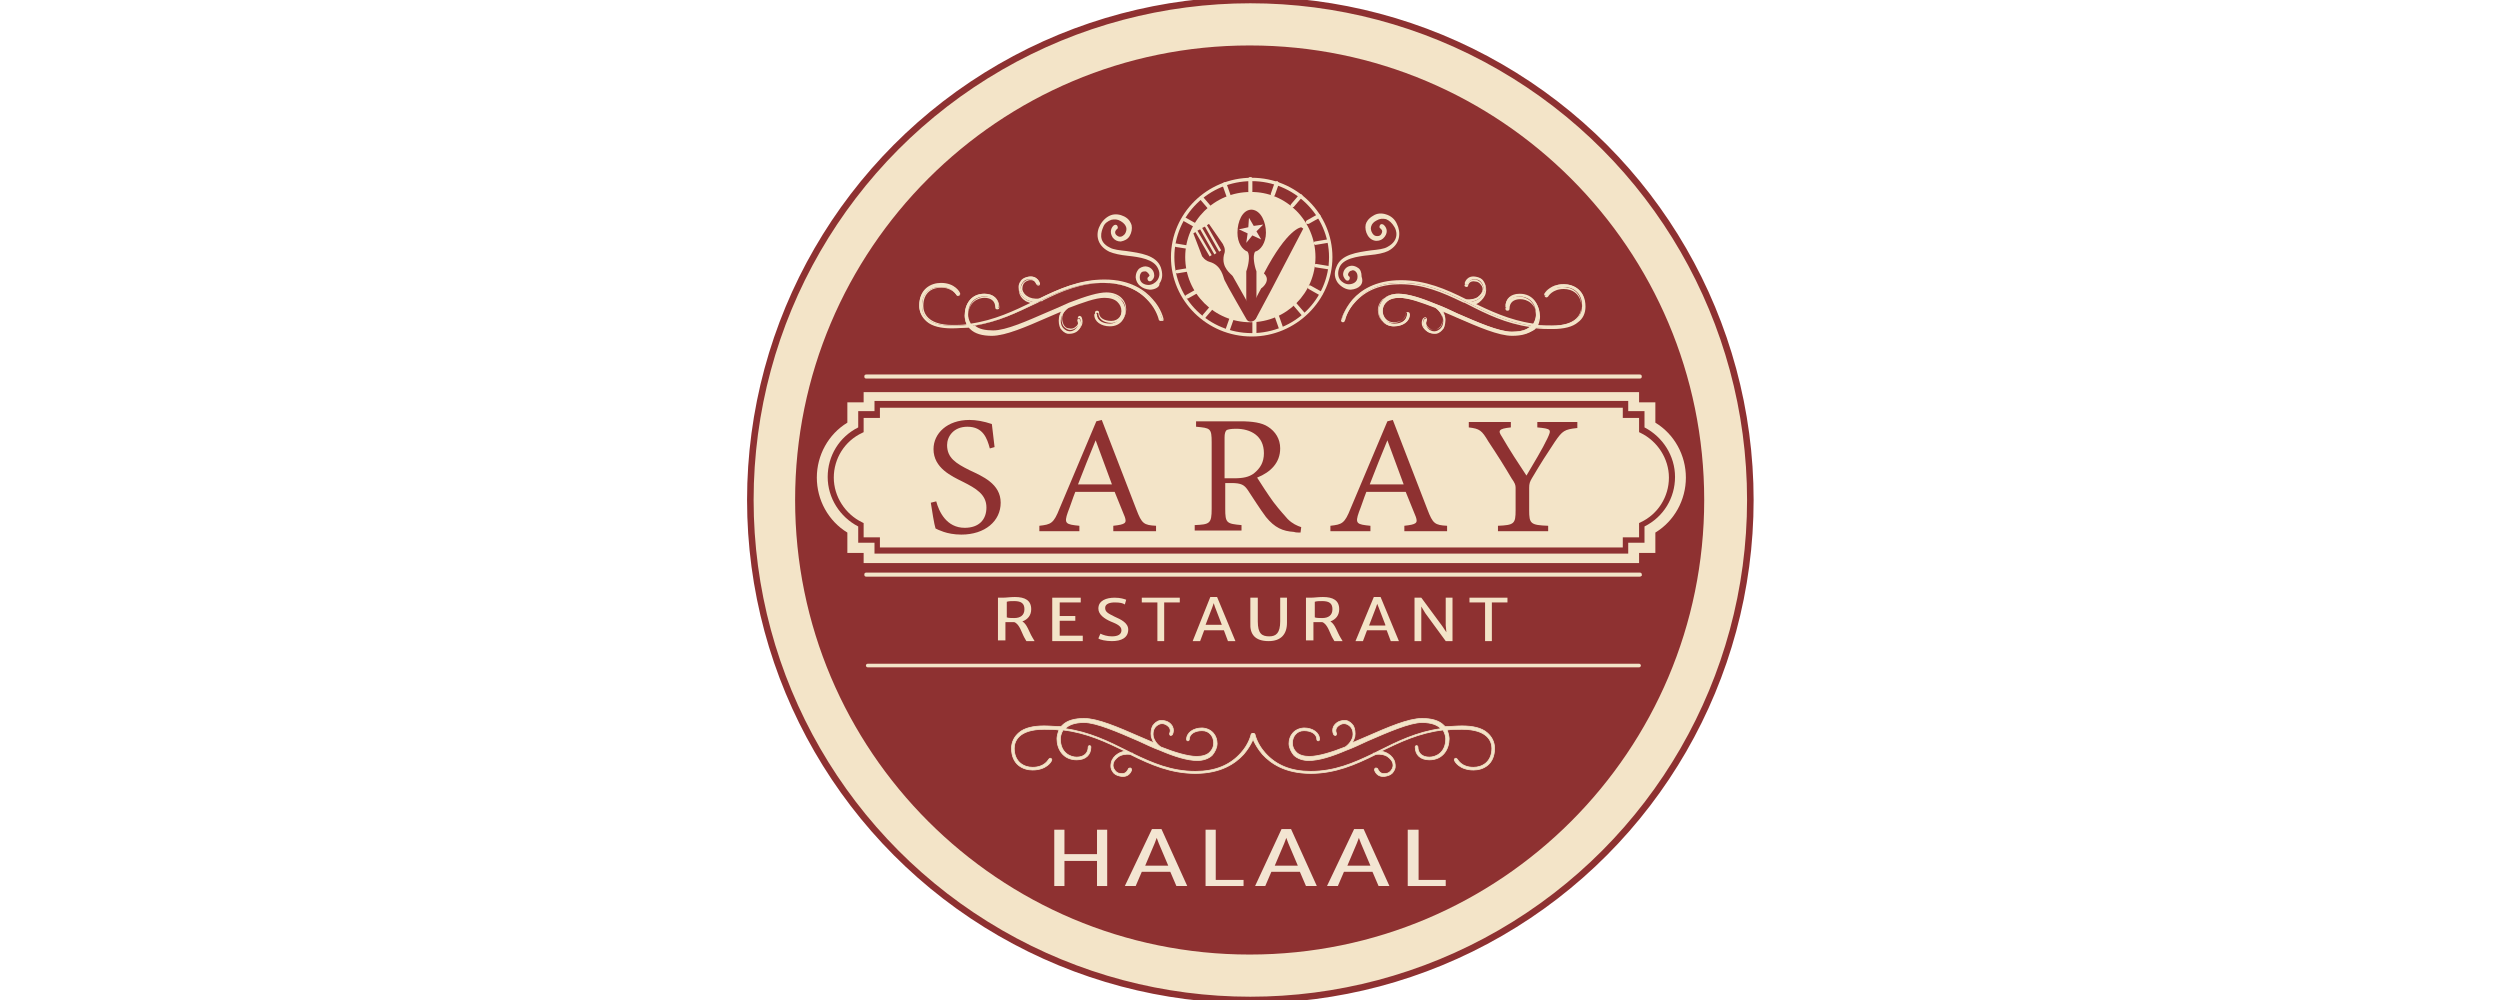 <?xml version="1.0" encoding="utf-8"?>
<!-- Generator: Adobe Illustrator 24.1.0, SVG Export Plug-In . SVG Version: 6.00 Build 0)  -->
<svg version="1.1" id="Layer_1" xmlns:sketch="http://www.bohemiancoding.com/sketch/ns"
	 xmlns="http://www.w3.org/2000/svg" xmlns:xlink="http://www.w3.org/1999/xlink" x="0px" y="0px" viewBox="0 0 368.5 147.4"
	 style="enable-background:new 0 0 368.5 147.4;" xml:space="preserve">
<style type="text/css">
	.st0{fill:#F3E4C8;}
	.st1{fill:none;stroke:#8E3131;stroke-width:0.967;}
	.st2{fill:#8E3131;}
	.st3{fill:none;stroke:#F3E4C8;stroke-width:0.526;stroke-linecap:round;stroke-linejoin:round;stroke-miterlimit:10;}
	.st4{fill:none;stroke:#F3E4C8;stroke-width:0.11;stroke-miterlimit:10;}
	.st5{fill:#F2E4D1;}
	.st6{fill:#F3E5D2;}
</style>
<g>
	<path class="st0" d="M184.3,147.4c40.7,0,73.7-33,73.7-73.7C258,33,225,0,184.3,0s-73.7,33-73.7,73.7
		C110.6,114.4,143.5,147.4,184.3,147.4"/>
	<circle class="st1" cx="184.3" cy="73.7" r="73.7"/>
	<path class="st2" d="M251.2,73.7c0,37-30,67-67,67c-37,0-67-30-67-67c0-37,30-67,67-67C221.2,6.7,251.2,36.7,251.2,73.7"/>
	<path class="st0" d="M127.3,83v-1.5h-2.4v-3c-2.8-1.7-4.5-4.8-4.5-8.1c0-3.3,1.7-6.4,4.5-8.1v-3h2.4v-1.5h114.3v1.5h2.4v3
		c2.8,1.7,4.5,4.8,4.5,8.1c0,3.3-1.7,6.4-4.5,8.1v3h-2.4V83H127.3z"/>
	<path class="st2" d="M129.7,80.7h109.5v-1.5h2.4v-2.1l0.2-0.1c2.6-1.2,4.2-3.8,4.2-6.6c0-2.8-1.7-5.4-4.2-6.6l-0.2-0.1v-2.1h-2.4
		v-1.5H129.7v1.5h-2.4v2.1l-0.2,0.1c-2.6,1.2-4.2,3.8-4.2,6.6c0,2.8,1.7,5.4,4.2,6.6l0.2,0.1v2.1h2.4V80.7z M240,81.6H128.9V80h-2.4
		v-2.4c-2.7-1.4-4.5-4.2-4.5-7.3c0-3.1,1.7-5.9,4.5-7.3v-2.4h2.4v-1.5H240v1.5h2.4V63c2.7,1.4,4.5,4.2,4.5,7.3
		c0,3.1-1.7,5.9-4.5,7.3V80H240V81.6z"/>
	<g>
		<path class="st2" d="M145.9,66.1c-0.4-1.5-1-3.2-3.3-3.2c-2.1,0-3,1.5-3,2.7c0,1.9,1.3,2.7,3.3,3.7c1.9,0.9,4.6,2,4.6,4.8
			c0,2.7-2.3,4.7-5.8,4.7c-1.1,0-2-0.2-2.6-0.4c-0.6-0.2-1-0.4-1.2-0.5c-0.2-0.6-0.5-2.5-0.7-3.8l0.8-0.2c0.4,1.5,1.5,3.9,4.2,3.9
			c2.1,0,3.2-1.2,3.2-3c0-1.9-1.5-2.8-3.5-3.8c-1.6-0.8-4.3-2-4.3-4.8c0-2.3,2-4.3,5.3-4.3c1,0,2.1,0.2,3.3,0.6
			c0.1,0.9,0.2,1.8,0.4,3.4L145.9,66.1z"/>
		<path class="st2" d="M161.5,64.9L161.5,64.9c-0.9,2.2-1.8,4.4-2.6,6.5h5L161.5,64.9z M164.1,78.3v-0.8c1.8-0.2,2-0.4,1.7-1.3
			l-1.5-3.7h-5.8c-0.4,1-0.7,2-1.1,3c-0.6,1.7-0.3,1.8,1.7,2v0.8h-5.9v-0.8c1.7-0.2,2.1-0.3,3-2.6l5.4-12.8l0.8-0.2
			c1.6,4.1,3.5,9.1,5.1,13.2c0.8,2.1,1.1,2.3,2.9,2.4v0.8H164.1z"/>
		<path class="st2" d="M181.9,70.5c1.4,0,2.2-0.2,2.9-0.7c1-0.8,1.5-1.7,1.5-3c0-2.6-2-3.6-4.1-3.6c-0.8,0-1.2,0.1-1.4,0.2
			c-0.2,0.2-0.3,0.5-0.3,1.1v6H181.9z M191.7,78.5c-0.4,0-0.7,0-1-0.1c-1.6-0.1-2.8-0.6-4.1-2.2c-0.9-1.2-1.9-2.8-2.7-4
			c-0.5-0.7-0.9-1-2.4-1h-0.9v3.8c0,2.1,0.2,2.2,2.4,2.4v0.8h-6.9v-0.8c2.2-0.1,2.5-0.2,2.5-2.4v-9.8c0-2.1-0.2-2.1-2.3-2.3v-0.8
			h6.5c1.8,0,3.2,0.2,4.1,0.8c1.1,0.7,1.8,1.8,1.8,3.2c0,2.1-1.4,3.5-3.4,4.3c0.5,0.8,1.6,2.5,2.4,3.6c1,1.3,1.5,1.8,2.1,2.5
			c0.7,0.7,1.4,1,2,1.2L191.7,78.5z"/>
		<path class="st2" d="M204.5,64.9L204.5,64.9c-0.9,2.2-1.8,4.4-2.6,6.5h5L204.5,64.9z M207,78.3v-0.8c1.8-0.2,2-0.4,1.7-1.3
			l-1.5-3.7h-5.8c-0.4,1-0.7,2-1.1,3c-0.6,1.7-0.3,1.8,1.7,2v0.8h-5.9v-0.8c1.7-0.2,2.1-0.3,3-2.6l5.4-12.8l0.8-0.2
			c1.6,4.1,3.5,9.1,5.1,13.2c0.8,2.1,1.1,2.3,2.9,2.4v0.8H207z"/>
		<path class="st2" d="M232.4,63.1c-1.8,0.2-2.1,0.4-3.2,2c-1.2,1.8-2.1,3.2-3.4,5.4c-0.3,0.5-0.4,0.8-0.4,1.4v3.3
			c0,2,0.2,2.2,2.8,2.3v0.8h-7.4v-0.8c2.4-0.1,2.6-0.3,2.6-2.3v-3.3c0-0.4-0.1-0.7-0.6-1.4c-1-1.7-2-3.3-3.4-5.4
			c-1-1.7-1.3-1.9-2.9-2.1v-0.8h6.2v0.8c-1.9,0.2-1.9,0.5-1.3,1.4c1.1,1.9,2.4,3.9,3.6,5.7c1-1.7,2.4-4,3.1-5.5
			c0.6-1.3,0.6-1.4-1.5-1.6v-0.8h5.9V63.1z"/>
	</g>
	<path class="st0" d="M241.7,85h-114c-0.2,0-0.3-0.1-0.3-0.3c0-0.2,0.1-0.3,0.3-0.3h114c0.2,0,0.3,0.1,0.3,0.3
		C242.1,84.8,241.9,85,241.7,85"/>
	<path class="st0" d="M241.7,55.8h-114c-0.2,0-0.3-0.1-0.3-0.3s0.1-0.3,0.3-0.3h114c0.2,0,0.3,0.1,0.3,0.3S241.9,55.8,241.7,55.8"/>
	<line class="st3" x1="127.9" y1="98.1" x2="241.6" y2="98.1"/>
	<path class="st0" d="M149.5,91.1c0.9,0,1.5-0.4,1.5-1.3c0-0.8-0.4-1.2-1.5-1.2c-0.4,0-0.8,0-1.1,0.1v2.3
		C148.6,91.1,149.2,91.1,149.5,91.1 M147.3,88.1h0.5c0.5,0,1.1-0.1,1.8-0.1c1.5,0,2.4,0.5,2.4,1.8c0,0.9-0.5,1.5-1.3,1.8
		c0.7,0.4,1,1.6,1.5,2.4c0.1,0.2,0.2,0.3,0.3,0.5h-1.2c-0.1-0.1-0.1-0.2-0.3-0.5c-0.4-0.7-0.7-2-1.5-2.3c-0.3,0-0.7,0-1.3,0v2.7
		h-1.1V88.1z"/>
	<polygon class="st0" points="155.1,88.1 159.3,88.1 159.3,88.8 156.2,88.8 156.2,90.8 158.5,90.8 158.5,91.5 156.2,91.5 
		156.2,93.7 159.6,93.7 159.6,94.5 155.1,94.5 	"/>
	<path class="st0" d="M162.2,93.4c0.4,0.2,1,0.4,1.7,0.4c0.9,0,1.4-0.3,1.4-0.9c0-0.6-0.6-0.9-1.6-1.3c-0.9-0.4-1.8-1-1.8-1.9
		c0-1.2,1.2-1.6,2.4-1.6c0.9,0,1.4,0.2,1.7,0.3l-0.2,0.7c-0.3-0.2-0.7-0.3-1.5-0.3c-0.7,0-1.4,0.2-1.4,0.8c0,0.6,0.4,0.8,1.4,1.3
		c0.9,0.4,2,0.9,2,1.9c0,1.2-1,1.7-2.4,1.7c-0.9,0-1.8-0.2-2-0.4L162.2,93.4z"/>
	<polygon class="st0" points="170.6,88.8 168.3,88.8 168.3,88.1 173.9,88.1 173.9,88.8 171.6,88.8 171.6,94.5 170.6,94.5 	"/>
	<path class="st0" d="M180.1,92.1l-1-2.6l-0.2-0.6l-0.2,0.6l-1,2.6H180.1z M178.4,88h1l2.7,6.5H181l-0.6-1.6h-2.9l-0.6,1.6h-1.1
		L178.4,88z"/>
	<path class="st0" d="M184.3,88.1h1.1l0,3.5c0,1.8,0.6,2.2,1.7,2.2c1,0,1.6-0.5,1.6-2.2v-3.5h1v3.7c0,1.7-0.9,2.7-2.7,2.7
		c-2,0-2.8-1-2.7-2.7V88.1z"/>
	<path class="st0" d="M194.9,91.1c0.9,0,1.5-0.4,1.5-1.3c0-0.8-0.4-1.2-1.5-1.2c-0.4,0-0.8,0-1.1,0.1v2.3
		C194,91.1,194.6,91.1,194.9,91.1 M192.7,88.1h0.5c0.5,0,1.1-0.1,1.8-0.1c1.5,0,2.4,0.5,2.4,1.8c0,0.9-0.5,1.5-1.3,1.8
		c0.7,0.4,1,1.6,1.5,2.4c0.1,0.2,0.2,0.3,0.3,0.5h-1.2c-0.1-0.1-0.1-0.2-0.3-0.5c-0.4-0.7-0.7-2-1.5-2.3c-0.3,0-0.7,0-1.3,0v2.7
		h-1.1V88.1z"/>
	<path class="st0" d="M204.2,92.1l-1-2.6L203,89l-0.2,0.6l-1,2.6H204.2z M202.5,88h1l2.7,6.5H205l-0.6-1.6h-2.9l-0.6,1.6h-1.1
		L202.5,88z"/>
	<polygon class="st0" points="208.5,88.1 209.5,88.1 212.6,92.3 213.2,93.2 213.1,92.2 213.1,88.1 214.1,88.1 214.1,94.5 
		213.1,94.5 210.1,90.4 209.5,89.4 209.5,90.5 209.5,94.5 208.5,94.5 	"/>
	<polygon class="st0" points="218.9,88.8 216.6,88.8 216.6,88.1 222.2,88.1 222.2,88.8 219.9,88.8 219.9,94.5 218.9,94.5 	"/>
	<path class="st0" d="M179.4,109.6c0,0.6-0.3,1.2-0.7,1.7c-0.5,0.5-1.3,0.8-2.2,0.8c-1.5,0-3.4-0.6-5.5-1.5c0,0,0,0,0,0
		c-1.1-0.4-2.1-0.9-3.2-1.4c-3-1.3-6.2-2.7-8-2.7c-1.5,0-2.3,0.4-2.8,0.9c3.6,0.5,6.4,1.9,9.2,3.3c0.2,0.1,0.4,0.2,0.6,0.3
		c0,0,0.1,0,0.1,0c0.1,0,0.1,0.1,0.1,0.1c2.9,1.4,5.7,2.6,9.2,2.6c2.9,0,5.1-0.9,6.7-2.7c1.2-1.3,1.5-2.7,1.5-2.7
		c0-0.1,0.1-0.2,0.3-0.2c0.1,0,0.2,0.1,0.2,0.3c0,0.1-0.4,1.4-1.6,2.8c-1.2,1.3-3.3,2.8-7.1,2.8c-3.6,0-6.6-1.3-9.6-2.8
		c-0.8-0.1-1.4,0.1-1.7,0.3c-0.4,0.3-0.7,0.6-0.8,1c-0.1,0.4,0,0.7,0.2,1c0.2,0.3,0.5,0.5,0.8,0.5c0.9,0.2,1.1-0.5,1.2-0.6
		c0-0.1,0.1-0.2,0.3-0.2c0.1,0,0.2,0.1,0.2,0.3c0,0-0.3,1.2-1.7,0.9c-0.5-0.1-0.9-0.3-1.1-0.7c-0.3-0.4-0.3-0.8-0.2-1.3
		c0.1-0.5,0.5-1,1-1.3c0.3-0.2,0.7-0.3,1-0.4c-2.7-1.3-5.6-2.7-9.1-3.1c-0.3,0.5-0.4,1-0.4,1.3c0,2.1,1.5,2.7,2.4,2.7
		c1.1,0,1.7-0.6,1.7-1.5c0-0.1,0.1-0.2,0.2-0.2c0.1,0,0.2,0.1,0.2,0.2c0,1.2-0.8,1.9-2.1,1.9c-2,0-2.9-1.6-2.9-3.1
		c0-0.3,0.1-0.8,0.3-1.3c-0.7-0.1-1.4-0.1-2.2-0.1c-3.8,0-4.4,1.8-4.4,2.8c0,2,1.4,2.8,2.7,2.8c1.8,0,2.3-1.1,2.4-1.2
		c0.1-0.1,0.2-0.2,0.3-0.1c0.1,0,0.2,0.2,0.1,0.3c0,0.1-0.7,1.4-2.8,1.4c-1.4,0-3.1-0.8-3.1-3.2c0-0.9,0.4-1.7,1.1-2.3
		c0.8-0.7,2.1-1,3.7-1c0.9,0,1.7,0.1,2.5,0.1c0.1-0.1,0.1-0.1,0.2-0.2c0.7-0.7,1.8-1,3.2-1c2,0,5,1.3,8.2,2.7
		c0.7,0.3,1.4,0.6,2.1,0.9c-0.2-0.3-0.3-0.6-0.4-0.9c-0.1-0.6,0-1.2,0.2-1.6c0.3-0.4,0.6-0.7,1.1-0.8c0.1,0,0.2,0,0.3,0
		c0.3,0,0.7,0.1,1,0.3c1.1,0.8,0.5,1.8,0.5,1.8c-0.1,0.1-0.2,0.1-0.3,0.1c-0.1-0.1-0.1-0.2-0.1-0.3c0,0,0.4-0.7-0.4-1.2
		c-0.3-0.2-0.6-0.3-1-0.2c-0.3,0.1-0.6,0.3-0.8,0.6c-0.2,0.3-0.3,0.8-0.2,1.3c0.1,0.4,0.4,1,1.1,1.5c2,0.8,4,1.4,5.3,1.4
		c0.8,0,1.5-0.2,1.9-0.6c0.4-0.4,0.6-0.8,0.6-1.4c0-0.9-0.6-1.8-1.7-1.8c-1.1,0-1.9,0.5-1.9,1.3c0,0.1-0.1,0.2-0.2,0.2
		c-0.1,0-0.2-0.1-0.2-0.2c0-1,1-1.7,2.3-1.7C178.7,107.4,179.4,108.5,179.4,109.6"/>
	<path class="st4" d="M179.4,109.6c0,0.6-0.3,1.2-0.7,1.7c-0.5,0.5-1.3,0.8-2.2,0.8c-1.5,0-3.4-0.6-5.5-1.5c0,0,0,0,0,0
		c-1.1-0.4-2.1-0.9-3.2-1.4c-3-1.3-6.2-2.7-8-2.7c-1.5,0-2.3,0.4-2.8,0.9c3.6,0.5,6.4,1.9,9.2,3.3c0.2,0.1,0.4,0.2,0.6,0.3
		c0,0,0.1,0,0.1,0c0.1,0,0.1,0.1,0.1,0.1c2.9,1.4,5.7,2.6,9.2,2.6c2.9,0,5.1-0.9,6.7-2.7c1.2-1.3,1.5-2.7,1.5-2.7
		c0-0.1,0.1-0.2,0.3-0.2c0.1,0,0.2,0.1,0.2,0.3c0,0.1-0.4,1.4-1.6,2.8c-1.2,1.3-3.3,2.8-7.1,2.8c-3.6,0-6.6-1.3-9.6-2.8
		c-0.8-0.1-1.4,0.1-1.7,0.3c-0.4,0.3-0.7,0.6-0.8,1c-0.1,0.4,0,0.7,0.2,1c0.2,0.3,0.5,0.5,0.8,0.5c0.9,0.2,1.1-0.5,1.2-0.6
		c0-0.1,0.1-0.2,0.3-0.2c0.1,0,0.2,0.1,0.2,0.3c0,0-0.3,1.2-1.7,0.9c-0.5-0.1-0.9-0.3-1.1-0.7c-0.3-0.4-0.3-0.8-0.2-1.3
		c0.1-0.5,0.5-1,1-1.3c0.3-0.2,0.7-0.3,1-0.4c-2.7-1.3-5.6-2.7-9.1-3.1c-0.3,0.5-0.4,1-0.4,1.3c0,2.1,1.5,2.7,2.4,2.7
		c1.1,0,1.7-0.6,1.7-1.5c0-0.1,0.1-0.2,0.2-0.2c0.1,0,0.2,0.1,0.2,0.2c0,1.2-0.8,1.9-2.1,1.9c-2,0-2.9-1.6-2.9-3.1
		c0-0.3,0.1-0.8,0.3-1.3c-0.7-0.1-1.4-0.1-2.2-0.1c-3.8,0-4.4,1.8-4.4,2.8c0,2,1.4,2.8,2.7,2.8c1.8,0,2.3-1.1,2.4-1.2
		c0.1-0.1,0.2-0.2,0.3-0.1c0.1,0,0.2,0.2,0.1,0.3c0,0.1-0.7,1.4-2.8,1.4c-1.4,0-3.1-0.8-3.1-3.2c0-0.9,0.4-1.7,1.1-2.3
		c0.8-0.7,2.1-1,3.7-1c0.9,0,1.7,0.1,2.5,0.1c0.1-0.1,0.1-0.1,0.2-0.2c0.7-0.7,1.8-1,3.2-1c2,0,5,1.3,8.2,2.7
		c0.7,0.3,1.4,0.6,2.1,0.9c-0.2-0.3-0.3-0.6-0.4-0.9c-0.1-0.6,0-1.2,0.2-1.6c0.3-0.4,0.6-0.7,1.1-0.8c0.1,0,0.2,0,0.3,0
		c0.3,0,0.7,0.1,1,0.3c1.1,0.8,0.5,1.8,0.5,1.8c-0.1,0.1-0.2,0.1-0.3,0.1c-0.1-0.1-0.1-0.2-0.1-0.3c0,0,0.4-0.7-0.4-1.2
		c-0.3-0.2-0.6-0.3-1-0.2c-0.3,0.1-0.6,0.3-0.8,0.6c-0.2,0.3-0.3,0.8-0.2,1.3c0.1,0.4,0.4,1,1.1,1.5c2,0.8,4,1.4,5.3,1.4
		c0.8,0,1.5-0.2,1.9-0.6c0.4-0.4,0.6-0.8,0.6-1.4c0-0.9-0.6-1.8-1.7-1.8c-1.1,0-1.9,0.5-1.9,1.3c0,0.1-0.1,0.2-0.2,0.2
		c-0.1,0-0.2-0.1-0.2-0.2c0-1,1-1.7,2.3-1.7C178.7,107.4,179.4,108.5,179.4,109.6z"/>
	<path class="st0" d="M190,109.6c0,0.6,0.3,1.2,0.7,1.7c0.5,0.5,1.3,0.8,2.2,0.8c1.5,0,3.4-0.6,5.5-1.5c0,0,0,0,0,0
		c1.1-0.4,2.1-0.9,3.2-1.4c3-1.3,6.2-2.7,8-2.7c1.5,0,2.3,0.4,2.8,0.9c-3.6,0.5-6.4,1.9-9.2,3.3c-0.2,0.1-0.4,0.2-0.6,0.3
		c0,0-0.1,0-0.1,0c-0.1,0-0.1,0.1-0.1,0.1c-2.9,1.4-5.7,2.6-9.2,2.6c-2.9,0-5.1-0.9-6.7-2.7c-1.2-1.3-1.5-2.7-1.5-2.7
		c0-0.1-0.1-0.2-0.3-0.2c-0.1,0-0.2,0.1-0.2,0.3c0,0.1,0.4,1.4,1.6,2.8c1.2,1.3,3.3,2.8,7.1,2.8c3.6,0,6.6-1.3,9.6-2.8
		c0.8-0.1,1.4,0.1,1.7,0.3c0.4,0.3,0.7,0.6,0.8,1c0.1,0.4,0,0.7-0.2,1c-0.2,0.3-0.5,0.5-0.8,0.5c-0.9,0.2-1.1-0.5-1.2-0.6
		c0-0.1-0.1-0.2-0.3-0.2c-0.1,0-0.2,0.1-0.2,0.3c0,0,0.3,1.2,1.7,0.9c0.5-0.1,0.9-0.3,1.1-0.7c0.3-0.4,0.3-0.8,0.2-1.3
		c-0.1-0.5-0.5-1-1-1.3c-0.3-0.2-0.7-0.3-1-0.4c2.7-1.3,5.6-2.7,9.1-3.1c0.3,0.5,0.4,1,0.4,1.3c0,2.1-1.5,2.7-2.4,2.7
		c-1.1,0-1.7-0.6-1.7-1.5c0-0.1-0.1-0.2-0.2-0.2c-0.1,0-0.2,0.1-0.2,0.2c0,1.2,0.8,1.9,2.1,1.9c2,0,2.9-1.6,2.9-3.1
		c0-0.3-0.1-0.8-0.3-1.3c0.7-0.1,1.4-0.1,2.2-0.1c3.8,0,4.4,1.8,4.4,2.8c0,2-1.4,2.8-2.7,2.8c-1.8,0-2.3-1.1-2.4-1.2
		c-0.1-0.1-0.2-0.2-0.3-0.1c-0.1,0-0.2,0.2-0.1,0.3c0,0.1,0.7,1.4,2.8,1.4c1.4,0,3.1-0.8,3.1-3.2c0-0.9-0.4-1.7-1.1-2.3
		c-0.8-0.7-2.1-1-3.7-1c-0.9,0-1.7,0.1-2.5,0.1c-0.1-0.1-0.1-0.1-0.2-0.2c-0.7-0.7-1.8-1-3.2-1c-2,0-5,1.3-8.2,2.7
		c-0.7,0.3-1.4,0.6-2.1,0.9c0.2-0.3,0.3-0.6,0.4-0.9c0.1-0.6,0-1.2-0.2-1.6c-0.3-0.4-0.6-0.7-1.1-0.8c-0.1,0-0.2,0-0.3,0
		c-0.3,0-0.7,0.1-1,0.3c-1.1,0.8-0.5,1.8-0.5,1.8c0.1,0.1,0.2,0.1,0.3,0.1c0.1-0.1,0.1-0.2,0.1-0.3c0,0-0.4-0.7,0.4-1.2
		c0.3-0.2,0.6-0.3,1-0.2c0.3,0.1,0.6,0.3,0.8,0.6c0.2,0.3,0.3,0.8,0.2,1.3c-0.1,0.4-0.4,1-1.1,1.5c-2,0.8-4,1.4-5.3,1.4
		c-0.8,0-1.5-0.2-1.9-0.6c-0.4-0.4-0.6-0.8-0.6-1.4c0-0.9,0.6-1.8,1.7-1.8c1.1,0,1.9,0.5,1.9,1.3c0,0.1,0.1,0.2,0.2,0.2
		c0.1,0,0.2-0.1,0.2-0.2c0-1-1-1.7-2.3-1.7C190.7,107.4,190,108.5,190,109.6"/>
	<path class="st4" d="M190,109.6c0,0.6,0.3,1.2,0.7,1.7c0.5,0.5,1.3,0.8,2.2,0.8c1.5,0,3.4-0.6,5.5-1.5c0,0,0,0,0,0
		c1.1-0.4,2.1-0.9,3.2-1.4c3-1.3,6.2-2.7,8-2.7c1.5,0,2.3,0.4,2.8,0.9c-3.6,0.5-6.4,1.9-9.2,3.3c-0.2,0.1-0.4,0.2-0.6,0.3
		c0,0-0.1,0-0.1,0c-0.1,0-0.1,0.1-0.1,0.1c-2.9,1.4-5.7,2.6-9.2,2.6c-2.9,0-5.1-0.9-6.7-2.7c-1.2-1.3-1.5-2.7-1.5-2.7
		c0-0.1-0.1-0.2-0.3-0.2c-0.1,0-0.2,0.1-0.2,0.3c0,0.1,0.4,1.4,1.6,2.8c1.2,1.3,3.3,2.8,7.1,2.8c3.6,0,6.6-1.3,9.6-2.8
		c0.8-0.1,1.4,0.1,1.7,0.3c0.4,0.3,0.7,0.6,0.8,1c0.1,0.4,0,0.7-0.2,1c-0.2,0.3-0.5,0.5-0.8,0.5c-0.9,0.2-1.1-0.5-1.2-0.6
		c0-0.1-0.1-0.2-0.3-0.2c-0.1,0-0.2,0.1-0.2,0.3c0,0,0.3,1.2,1.7,0.9c0.5-0.1,0.9-0.3,1.1-0.7c0.3-0.4,0.3-0.8,0.2-1.3
		c-0.1-0.5-0.5-1-1-1.3c-0.3-0.2-0.7-0.3-1-0.4c2.7-1.3,5.6-2.7,9.1-3.1c0.3,0.5,0.4,1,0.4,1.3c0,2.1-1.5,2.7-2.4,2.7
		c-1.1,0-1.7-0.6-1.7-1.5c0-0.1-0.1-0.2-0.2-0.2c-0.1,0-0.2,0.1-0.2,0.2c0,1.2,0.8,1.9,2.1,1.9c2,0,2.9-1.6,2.9-3.1
		c0-0.3-0.1-0.8-0.3-1.3c0.7-0.1,1.4-0.1,2.2-0.1c3.8,0,4.4,1.8,4.4,2.8c0,2-1.4,2.8-2.7,2.8c-1.8,0-2.3-1.1-2.4-1.2
		c-0.1-0.1-0.2-0.2-0.3-0.1c-0.1,0-0.2,0.2-0.1,0.3c0,0.1,0.7,1.4,2.8,1.4c1.4,0,3.1-0.8,3.1-3.2c0-0.9-0.4-1.7-1.1-2.3
		c-0.8-0.7-2.1-1-3.7-1c-0.9,0-1.7,0.1-2.5,0.1c-0.1-0.1-0.1-0.1-0.2-0.2c-0.7-0.7-1.8-1-3.2-1c-2,0-5,1.3-8.2,2.7
		c-0.7,0.3-1.4,0.6-2.1,0.9c0.2-0.3,0.3-0.6,0.4-0.9c0.1-0.6,0-1.2-0.2-1.6c-0.3-0.4-0.6-0.7-1.1-0.8c-0.1,0-0.2,0-0.3,0
		c-0.3,0-0.7,0.1-1,0.3c-1.1,0.8-0.5,1.8-0.5,1.8c0.1,0.1,0.2,0.1,0.3,0.1c0.1-0.1,0.1-0.2,0.1-0.3c0,0-0.4-0.7,0.4-1.2
		c0.3-0.2,0.6-0.3,1-0.2c0.3,0.1,0.6,0.3,0.8,0.6c0.2,0.3,0.3,0.8,0.2,1.3c-0.1,0.4-0.4,1-1.1,1.5c-2,0.8-4,1.4-5.3,1.4
		c-0.8,0-1.5-0.2-1.9-0.6c-0.4-0.4-0.6-0.8-0.6-1.4c0-0.9,0.6-1.8,1.7-1.8c1.1,0,1.9,0.5,1.9,1.3c0,0.1,0.1,0.2,0.2,0.2
		c0.1,0,0.2-0.1,0.2-0.2c0-1-1-1.7-2.3-1.7C190.7,107.4,190,108.5,190,109.6z"/>
	<path class="st0" d="M184.5,26.7c-6.3,0-11.4,5-11.4,11.2s5.1,11.2,11.4,11.2c6.3,0,11.4-5,11.4-11.2S190.7,26.7,184.5,26.7
		 M184.5,49.6c-6.6,0-11.9-5.3-11.9-11.7s5.3-11.7,11.9-11.7c6.6,0,11.9,5.3,11.9,11.7S191,49.6,184.5,49.6"/>
	<path class="st0" d="M193.9,37.9c0,5.3-4.3,9.6-9.6,9.6c-5.3,0-9.6-4.3-9.6-9.6c0-5.3,4.3-9.6,9.6-9.6
		C189.6,28.2,193.9,32.6,193.9,37.9"/>
	<path class="st0" d="M199.1,42.7c-0.7,0-1.4-0.4-1.9-1c-0.5-0.7-0.6-1.5-0.2-2.4c0.7-1.8,3-2.1,5.1-2.4c1-0.1,1.9-0.2,2.4-0.5
		c1.9-1,1.3-2.6,1-3c-0.3-0.5-0.7-0.9-1.2-1.1c-0.5-0.1-0.9-0.1-1.4,0.2c-0.4,0.2-0.7,0.5-0.8,0.9c-0.1,0.3,0,0.7,0.2,1
		c0.2,0.3,0.4,0.4,0.7,0.4c0.3,0,0.5-0.1,0.6-0.3c0.3-0.5,0-0.7-0.1-0.8c-0.2-0.1-0.2-0.3-0.1-0.5c0.1-0.2,0.3-0.2,0.5-0.1
		c0.4,0.3,0.8,1,0.2,1.8c-0.3,0.4-0.7,0.6-1.2,0.6c-0.5,0-1-0.3-1.3-0.8c-0.3-0.5-0.4-1.1-0.3-1.6c0.1-0.4,0.4-0.9,1.1-1.3
		c0.6-0.4,1.3-0.4,1.9-0.2c0.7,0.2,1.3,0.7,1.6,1.4c0.6,1.2,0.6,3-1.3,4c-0.6,0.3-1.6,0.5-2.7,0.6c-1.9,0.2-4,0.5-4.5,1.9
		c-0.3,0.8-0.1,1.4,0.1,1.7c0.3,0.4,0.8,0.7,1.3,0.7c0.6,0,1.3-0.3,1.3-1.1c0-0.4-0.1-0.6-0.3-0.8c-0.2-0.2-0.5-0.2-0.6-0.1
		c-0.2,0-0.4,0.2-0.5,0.5c0,0.1,0,0.2,0.1,0.3c0.2,0.1,0.2,0.3,0.1,0.5c-0.1,0.2-0.3,0.2-0.5,0.1c-0.3-0.3-0.5-0.7-0.4-1.1
		c0.1-0.5,0.5-0.9,1-1c0.3-0.1,0.8,0,1.2,0.3c0.3,0.2,0.5,0.6,0.5,1.3C201.1,41.9,200.3,42.6,199.1,42.7
		C199.1,42.7,199.1,42.7,199.1,42.7"/>
	<path class="st0" d="M169.5,42.7C169.5,42.7,169.5,42.7,169.5,42.7c-1.2-0.1-2-0.8-2.1-1.8c0-0.7,0.3-1.1,0.5-1.3
		c0.4-0.3,0.9-0.4,1.2-0.3c0.5,0.1,0.9,0.5,1,1c0.1,0.4,0,0.8-0.4,1.1c-0.2,0.1-0.4,0.1-0.5-0.1c-0.1-0.2-0.1-0.4,0.1-0.5
		c0.1-0.1,0.2-0.2,0.1-0.3c-0.1-0.2-0.3-0.4-0.5-0.5c-0.2,0-0.4,0-0.6,0.1c-0.2,0.2-0.3,0.4-0.3,0.8c0,0.8,0.7,1.1,1.3,1.1
		c0.5,0,1-0.3,1.3-0.7c0.2-0.3,0.5-0.9,0.1-1.7c-0.6-1.4-2.7-1.7-4.5-1.9c-1-0.1-2-0.3-2.7-0.6c-2-1-2-2.8-1.3-4
		c0.4-0.7,1-1.2,1.6-1.4c0.6-0.2,1.3-0.1,1.9,0.2c0.8,0.4,1,1,1.1,1.3c0.1,0.5,0,1.1-0.3,1.6c-0.3,0.5-0.8,0.7-1.3,0.8
		c-0.5,0-0.9-0.2-1.2-0.6c-0.5-0.8-0.2-1.5,0.2-1.8c0.2-0.1,0.4-0.1,0.5,0.1c0.1,0.2,0.1,0.4-0.1,0.5c-0.1,0.1-0.4,0.4-0.1,0.8
		c0.2,0.2,0.4,0.3,0.6,0.3c0.3,0,0.5-0.2,0.7-0.4c0.2-0.3,0.3-0.7,0.2-1c-0.1-0.3-0.3-0.6-0.8-0.9c-0.5-0.3-0.9-0.3-1.4-0.2
		c-0.5,0.2-1,0.5-1.2,1.1c-0.2,0.5-0.9,2.1,1,3c0.5,0.3,1.5,0.4,2.4,0.5c2.1,0.3,4.4,0.6,5.1,2.4c0.3,0.9,0.3,1.7-0.2,2.4
		C171,42.3,170.2,42.7,169.5,42.7"/>
	<path class="st0" d="M165.9,45.8c0-0.6-0.3-1.2-0.7-1.7c-0.5-0.5-1.3-0.8-2.2-0.8c-1.5,0-3.4,0.6-5.5,1.5c0,0,0,0,0,0
		c-1.1,0.4-2.1,0.9-3.2,1.4c-3,1.3-6.2,2.7-8.1,2.7c-1.5,0-2.3-0.4-2.8-0.9c3.6-0.5,6.5-1.9,9.2-3.3c0.2-0.1,0.4-0.2,0.6-0.3
		c0,0,0.1,0,0.1,0c0.1,0,0.1-0.1,0.1-0.1c2.9-1.4,5.7-2.6,9.2-2.6c2.9,0,5.1,0.9,6.7,2.7c1.2,1.3,1.5,2.7,1.5,2.7
		c0,0.1,0.1,0.2,0.3,0.2c0.1,0,0.2-0.1,0.2-0.3c0-0.1-0.4-1.5-1.6-2.9c-1.2-1.3-3.3-2.8-7.1-2.8c-3.6,0-6.6,1.3-9.6,2.8
		c-0.8,0.1-1.4-0.1-1.7-0.3c-0.4-0.3-0.7-0.7-0.8-1.1c-0.1-0.4,0-0.7,0.2-1c0.2-0.3,0.5-0.5,0.8-0.5c0.9-0.2,1.1,0.5,1.2,0.6
		c0,0.1,0.1,0.2,0.3,0.2c0.1,0,0.2-0.1,0.2-0.3c0,0-0.3-1.2-1.7-0.9c-0.5,0.1-0.9,0.3-1.1,0.7c-0.3,0.4-0.3,0.8-0.2,1.3
		c0.1,0.5,0.5,1,1,1.3c0.3,0.2,0.7,0.3,1,0.4c-2.7,1.3-5.6,2.7-9.1,3.2c-0.3-0.5-0.4-1-0.4-1.3c0-2.2,1.5-2.7,2.4-2.7
		c1.1,0,1.7,0.6,1.7,1.5c0,0.1,0.1,0.2,0.2,0.2s0.2-0.1,0.2-0.2c0-1.2-0.8-1.9-2.1-1.9c-2,0-2.9,1.6-2.9,3.2c0,0.3,0.1,0.8,0.3,1.4
		c-0.7,0.1-1.4,0.1-2.2,0.1c-3.8,0-4.4-1.8-4.4-2.9c0-2,1.4-2.8,2.7-2.8c1.8,0,2.3,1.1,2.4,1.2c0.1,0.1,0.2,0.2,0.3,0.1
		c0.1-0.1,0.2-0.2,0.1-0.3c0-0.1-0.7-1.4-2.8-1.4c-1.4,0-3.1,0.8-3.1,3.2c0,0.9,0.4,1.7,1.1,2.3c0.8,0.7,2.1,1,3.7,1
		c0.9,0,1.7-0.1,2.5-0.1c0.1,0.1,0.1,0.1,0.2,0.2c0.7,0.7,1.8,1,3.2,1c2,0,5-1.3,8.2-2.7c0.7-0.3,1.4-0.6,2.1-0.9
		c-0.2,0.3-0.3,0.6-0.4,0.9c-0.1,0.6,0,1.2,0.2,1.6c0.3,0.4,0.6,0.7,1.1,0.8c0.1,0,0.2,0,0.3,0c0.3,0,0.7-0.1,1-0.3
		c1.1-0.8,0.5-1.8,0.5-1.8c-0.1-0.1-0.2-0.1-0.3-0.1c-0.1,0.1-0.1,0.2-0.1,0.3c0,0,0.4,0.7-0.4,1.3c-0.3,0.2-0.6,0.3-1,0.2
		c-0.3-0.1-0.6-0.3-0.8-0.6c-0.2-0.3-0.3-0.8-0.2-1.3c0.1-0.4,0.4-1,1.1-1.5c2.1-0.8,4-1.5,5.3-1.5c0.8,0,1.5,0.2,1.9,0.6
		c0.4,0.4,0.6,0.8,0.6,1.4c0,0.9-0.6,1.8-1.7,1.8c-1.1,0-1.9-0.5-1.9-1.3c0-0.1-0.1-0.2-0.2-0.2c-0.1,0-0.2,0.1-0.2,0.2
		c0,1,1,1.7,2.3,1.7C165.2,48.1,165.9,46.9,165.9,45.8"/>
	<path class="st0" d="M142.9,48.1L142.9,48.1c0.1,0.1,0.1,0.2,0.2,0.2c0.7,0.7,1.7,1,3.1,1c2,0,5-1.3,8.2-2.7l0.2-0.1
		c0.6-0.3,1.3-0.5,1.9-0.8l0.2-0.1l-0.1,0.2c-0.2,0.3-0.3,0.6-0.4,0.9c-0.1,0.6,0,1.2,0.2,1.6c0.3,0.4,0.6,0.6,1,0.7
		c0.4,0.1,0.9,0,1.3-0.3c1.1-0.7,0.5-1.7,0.5-1.7c0-0.1-0.1-0.1-0.2-0.1c-0.1,0-0.1,0.1-0.1,0.2c0,0,0.4,0.8-0.4,1.3
		c-0.3,0.2-0.7,0.3-1,0.2c-0.3-0.1-0.6-0.3-0.8-0.6c-0.2-0.4-0.3-0.9-0.2-1.4c0.1-0.4,0.4-1.1,1.2-1.5c2.5-1,4.2-1.5,5.4-1.5
		c0.8,0,1.5,0.2,1.9,0.7c0.4,0.4,0.6,0.9,0.6,1.4c0,0.9-0.6,1.9-1.8,1.9c-1.1,0-1.9-0.6-1.9-1.4c0-0.1-0.1-0.1-0.2-0.1
		c-0.1,0-0.1,0.1-0.1,0.1c0,1,0.9,1.7,2.2,1.7c1.4,0,2.1-1.1,2.1-2.2c0-0.6-0.2-1.2-0.7-1.6c-0.5-0.5-1.3-0.7-2.2-0.7
		c-1.2,0-2.9,0.5-5.5,1.5c-1.1,0.4-2.2,0.9-3.2,1.4c-3,1.3-6.2,2.7-8.1,2.7c-1.3,0-2.3-0.3-2.9-0.9l-0.1-0.1l0.1,0
		c3.6-0.5,6.4-1.9,9.2-3.3l0.6-0.3l0.1,0c0,0,0,0,0.1,0c0,0,0.1,0,0.1-0.1l0,0l0,0c2.9-1.4,5.7-2.6,9.2-2.6c2.9,0,5.2,0.9,6.8,2.7
		c1.2,1.3,1.5,2.7,1.6,2.7c0,0,0,0.1,0.1,0.1c0,0,0.1,0,0.1,0c0,0,0.1,0,0.1-0.1c0,0,0-0.1,0-0.1c0,0-0.4-1.4-1.6-2.8
		c-1.1-1.3-3.3-2.8-7-2.8c-3.6,0-6.4,1.3-9.6,2.8l0,0c-0.8,0.1-1.4-0.1-1.8-0.3c-0.4-0.3-0.7-0.7-0.8-1.1c-0.1-0.4,0-0.7,0.2-1
		c0.2-0.3,0.5-0.5,0.9-0.6c1-0.2,1.2,0.6,1.2,0.7c0,0.1,0.1,0.1,0.2,0.1c0.1,0,0.1-0.1,0.1-0.2c0,0-0.3-1.1-1.6-0.9
		c-0.4,0.1-0.8,0.3-1.1,0.7c-0.2,0.4-0.3,0.8-0.2,1.2c0.1,0.5,0.5,1,1,1.3c0.3,0.2,0.6,0.3,1,0.4l0.2,0l-0.2,0.1
		c-2.6,1.3-5.5,2.7-9.1,3.2l0,0l0,0c-0.4-0.5-0.4-1.1-0.4-1.3c0-2.2,1.6-2.8,2.5-2.8c1.1,0,1.8,0.6,1.8,1.6c0,0.1,0.1,0.1,0.1,0.1
		c0.1,0,0.1-0.1,0.1-0.1c0-1.1-0.8-1.9-2.1-1.9c-1.9,0-2.8,1.6-2.8,3.1c0,0.3,0,0.8,0.3,1.3l0,0.1l-0.1,0c-0.7,0.1-1.5,0.1-2.2,0.1
		c-3.9,0-4.4-1.8-4.4-2.9c0-2.1,1.4-2.8,2.8-2.8c1.8,0,2.4,1.2,2.4,1.2c0,0.1,0.1,0.1,0.2,0.1c0.1,0,0.1-0.1,0.1-0.2
		c0-0.1-0.7-1.4-2.7-1.4c-1.4,0-3.1,0.8-3.1,3.1c0,0.9,0.4,1.7,1,2.2c0.8,0.7,2.1,1,3.7,1C141.2,48.2,142,48.2,142.9,48.1
		L142.9,48.1z M146.2,49.4c-1.4,0-2.5-0.4-3.2-1c-0.1-0.1-0.1-0.1-0.2-0.2c-0.8,0.1-1.6,0.1-2.4,0.1c-1.7,0-3-0.3-3.8-1
		c-0.7-0.6-1.1-1.4-1.1-2.3c0-2.4,1.7-3.3,3.2-3.3c2.1,0,2.8,1.4,2.8,1.5c0.1,0.1,0,0.3-0.1,0.4c-0.1,0.1-0.3,0-0.4-0.1
		c0,0-0.6-1.1-2.3-1.1c-1.3,0-2.6,0.7-2.6,2.7c0,1,0.6,2.8,4.3,2.8c0.7,0,1.4,0,2.1-0.1c-0.3-0.5-0.3-1-0.3-1.3
		c0-1.6,0.9-3.2,2.9-3.2c1.3,0,2.2,0.8,2.2,2c0,0.2-0.1,0.3-0.3,0.3c-0.2,0-0.3-0.1-0.3-0.3c0-0.9-0.6-1.4-1.6-1.4
		c-0.9,0-2.4,0.6-2.4,2.7c0,0.3,0,0.7,0.4,1.2c3.5-0.5,6.4-1.8,8.9-3.1c-0.3-0.1-0.6-0.2-0.8-0.3c-0.5-0.3-0.9-0.8-1-1.4
		c-0.1-0.5,0-1,0.2-1.4c0.3-0.4,0.7-0.7,1.2-0.8c1.4-0.2,1.7,0.9,1.7,1c0,0.2-0.1,0.3-0.2,0.3c-0.2,0-0.3-0.1-0.3-0.2
		c0-0.1-0.2-0.7-1.1-0.6c-0.3,0.1-0.6,0.2-0.8,0.5c-0.2,0.3-0.2,0.6-0.2,0.9c0.1,0.4,0.4,0.8,0.8,1c0.3,0.2,0.9,0.4,1.7,0.3
		c3.1-1.5,6-2.8,9.6-2.8c3.8,0,6,1.6,7.1,2.9c1.3,1.4,1.6,2.9,1.6,2.9c0,0.1,0,0.2,0,0.2c0,0.1-0.1,0.1-0.2,0.1c-0.1,0-0.2,0-0.2,0
		c-0.1,0-0.1-0.1-0.1-0.2c0,0-0.4-1.4-1.5-2.7c-1.6-1.8-3.8-2.7-6.7-2.7c-3.4,0-6.3,1.2-9.1,2.6c0,0.1-0.1,0.1-0.2,0.1
		c0,0,0,0-0.1,0l0,0l-0.6,0.3c-2.8,1.3-5.6,2.7-9.1,3.3c0.6,0.5,1.5,0.7,2.7,0.7c1.9,0,5-1.4,8-2.7c1-0.4,2.1-0.9,3.2-1.4
		c2.6-1,4.3-1.5,5.5-1.5c0.9,0,1.7,0.3,2.2,0.8c0.5,0.5,0.7,1.1,0.7,1.7c0,1.1-0.8,2.3-2.2,2.3c-1.4,0-2.4-0.8-2.4-1.8
		c0-0.2,0.1-0.3,0.3-0.3c0.2,0,0.3,0.1,0.3,0.3c0,0.7,0.7,1.2,1.8,1.2c1.1,0,1.6-0.9,1.6-1.7c0-0.5-0.2-1-0.6-1.3
		c-0.4-0.4-1.1-0.6-1.8-0.6c-1.2,0-2.8,0.4-5.3,1.4c-0.7,0.5-1,1-1.1,1.5c-0.1,0.5,0,0.9,0.2,1.3c0.2,0.3,0.4,0.5,0.8,0.5
		c0.3,0.1,0.7,0,0.9-0.2c0.7-0.5,0.4-1.1,0.4-1.2c-0.1-0.1,0-0.3,0.1-0.4c0.1-0.1,0.3,0,0.4,0.1c0,0,0.6,1.1-0.5,1.9
		c-0.4,0.3-0.9,0.4-1.4,0.3c-0.5-0.1-0.9-0.4-1.1-0.8c-0.3-0.5-0.4-1.1-0.2-1.7c0.1-0.3,0.2-0.5,0.3-0.8c-0.6,0.2-1.1,0.5-1.7,0.7
		l-0.2,0.1C151.3,48.1,148.2,49.4,146.2,49.4"/>
	<path class="st0" d="M203.2,45.8c0-0.6,0.3-1.2,0.7-1.7c0.5-0.5,1.3-0.8,2.2-0.8c1.5,0,3.4,0.6,5.5,1.5c0,0,0,0,0,0
		c1.1,0.4,2.1,0.9,3.2,1.4c3,1.3,6.2,2.7,8.1,2.7c1.5,0,2.3-0.4,2.8-0.9c-3.6-0.5-6.4-1.9-9.2-3.3c-0.2-0.1-0.4-0.2-0.6-0.3
		c0,0-0.1,0-0.1,0c-0.1,0-0.1-0.1-0.1-0.1c-2.9-1.4-5.7-2.6-9.2-2.6c-2.9,0-5.1,0.9-6.7,2.7c-1.2,1.3-1.5,2.7-1.5,2.7
		c0,0.1-0.1,0.2-0.3,0.2c-0.1,0-0.2-0.1-0.2-0.3c0-0.1,0.4-1.5,1.6-2.9c1.2-1.3,3.3-2.8,7.1-2.8c3.6,0,6.6,1.3,9.6,2.8
		c0.8,0.1,1.4-0.1,1.7-0.3c0.4-0.3,0.7-0.7,0.8-1.1c0.1-0.4,0-0.7-0.2-1c-0.2-0.3-0.5-0.5-0.8-0.5c-0.9-0.2-1.1,0.5-1.2,0.6
		c0,0.1-0.1,0.2-0.3,0.2c-0.1,0-0.2-0.1-0.2-0.3c0,0,0.3-1.2,1.7-0.9c0.5,0.1,0.9,0.3,1.1,0.7c0.3,0.4,0.3,0.8,0.2,1.3
		c-0.1,0.5-0.5,1-1,1.3c-0.3,0.2-0.7,0.3-1,0.4c2.7,1.3,5.6,2.7,9.1,3.2c0.3-0.5,0.4-1,0.4-1.3c0-2.2-1.5-2.7-2.4-2.7
		c-1.1,0-1.7,0.6-1.7,1.5c0,0.1-0.1,0.2-0.2,0.2c-0.1,0-0.2-0.1-0.2-0.2c0-1.2,0.8-1.9,2.1-1.9c2,0,2.9,1.6,2.9,3.2
		c0,0.3-0.1,0.8-0.3,1.4c0.7,0.1,1.4,0.1,2.2,0.1c3.8,0,4.4-1.8,4.4-2.9c0-2-1.4-2.8-2.7-2.8c-1.8,0-2.3,1.1-2.4,1.2
		c-0.1,0.1-0.2,0.2-0.3,0.1c-0.1-0.1-0.2-0.2-0.1-0.3c0-0.1,0.7-1.4,2.8-1.4c1.4,0,3.1,0.8,3.1,3.2c0,0.9-0.4,1.7-1.1,2.3
		c-0.8,0.7-2.1,1-3.7,1c-0.9,0-1.7-0.1-2.5-0.1c-0.1,0.1-0.1,0.1-0.2,0.2c-0.7,0.7-1.8,1-3.2,1c-2,0-5-1.3-8.2-2.7
		c-0.7-0.3-1.4-0.6-2.1-0.9c0.2,0.3,0.3,0.6,0.4,0.9c0.1,0.6,0,1.2-0.2,1.6c-0.3,0.4-0.6,0.7-1.1,0.8c-0.1,0-0.2,0-0.3,0
		c-0.3,0-0.7-0.1-1-0.3c-1.1-0.8-0.5-1.8-0.5-1.8c0.1-0.1,0.2-0.1,0.3-0.1c0.1,0.1,0.1,0.2,0.1,0.3c0,0-0.4,0.7,0.4,1.3
		c0.3,0.2,0.6,0.3,1,0.2c0.3-0.1,0.6-0.3,0.8-0.6c0.2-0.3,0.3-0.8,0.2-1.3c-0.1-0.4-0.4-1-1.1-1.5c-2.1-0.8-4-1.5-5.3-1.5
		c-0.8,0-1.5,0.2-1.9,0.6c-0.4,0.4-0.6,0.8-0.6,1.4c0,0.9,0.6,1.8,1.7,1.8c1.1,0,1.9-0.5,1.9-1.3c0-0.1,0.1-0.2,0.2-0.2
		c0.1,0,0.2,0.1,0.2,0.2c0,1-1,1.7-2.3,1.7C204,48.1,203.2,46.9,203.2,45.8"/>
	<path class="st0" d="M212.4,45.6l0.2,0.1c0.7,0.3,1.3,0.6,2,0.9l0.1,0.1c3.2,1.4,6.2,2.7,8.2,2.7c1.4,0,2.5-0.3,3.1-1
		c0.1-0.1,0.1-0.1,0.2-0.2l0,0l0,0c0.8,0.1,1.6,0.1,2.5,0.1c1.7,0,2.9-0.3,3.7-1c0.7-0.5,1-1.3,1-2.2c0-2.3-1.6-3.1-3.1-3.1
		c-2,0-2.7,1.3-2.7,1.4c0,0.1,0,0.2,0.1,0.2c0.1,0,0.2,0,0.2-0.1c0,0,0.6-1.2,2.4-1.2c1.3,0,2.8,0.7,2.8,2.8c0,1.1-0.6,2.9-4.4,2.9
		c-0.7,0-1.5,0-2.2-0.1l-0.1,0l0.1-0.1c0.3-0.5,0.3-1,0.3-1.3c0-1.5-0.9-3.1-2.8-3.1c-1.3,0-2.1,0.7-2.1,1.9c0,0.1,0.1,0.1,0.1,0.1
		c0.1,0,0.1-0.1,0.1-0.1c0-1,0.7-1.6,1.8-1.6c0.9,0,2.5,0.6,2.5,2.8c0,0.3-0.1,0.8-0.4,1.3l0,0l0,0c-3.6-0.5-6.6-1.9-9.1-3.2
		l-0.2-0.1l0.2,0c0.4-0.1,0.7-0.2,1-0.4c0.5-0.3,0.8-0.8,1-1.3c0.1-0.5,0-0.9-0.2-1.2c-0.2-0.4-0.6-0.6-1.1-0.7
		c-1.3-0.2-1.6,0.9-1.6,0.9c0,0,0,0.1,0,0.1c0,0,0.1,0.1,0.1,0.1c0,0,0.1,0,0.1,0c0,0,0.1-0.1,0.1-0.1c0-0.1,0.3-0.8,1.2-0.7
		c0.4,0.1,0.7,0.3,0.9,0.6c0.2,0.3,0.3,0.6,0.2,1c-0.1,0.4-0.4,0.8-0.8,1.1c-0.3,0.2-0.9,0.5-1.8,0.3l0,0c-3.1-1.5-6-2.8-9.6-2.8
		c-3.7,0-5.9,1.5-7,2.8c-1.2,1.4-1.6,2.7-1.6,2.8c0,0,0,0.1,0,0.1c0,0,0.1,0.1,0.1,0.1c0.1,0,0.2,0,0.2-0.1c0-0.1,0.4-1.5,1.6-2.7
		c1.6-1.8,3.9-2.7,6.8-2.7c3.5,0,6.3,1.2,9.2,2.6l0,0l0,0c0,0,0.1,0.1,0.1,0.1l0.1,0l0.6,0.3c2.8,1.4,5.7,2.8,9.2,3.3l0.1,0
		l-0.1,0.1c-0.6,0.6-1.6,0.9-2.9,0.9c-1.9,0-5.1-1.4-8.1-2.7c-1-0.4-2.1-0.9-3.2-1.4c-2.6-1-4.2-1.5-5.5-1.5c-0.9,0-1.6,0.3-2.2,0.7
		c-0.4,0.4-0.7,1-0.7,1.6c0,1.1,0.7,2.2,2.1,2.2c1.3,0,2.2-0.7,2.2-1.7c0-0.1-0.1-0.1-0.1-0.1c-0.1,0-0.1,0.1-0.1,0.1
		c0,0.8-0.8,1.4-1.9,1.4c-1.2,0-1.8-1-1.8-1.9c0-0.5,0.2-1.1,0.6-1.4c0.5-0.4,1.1-0.7,1.9-0.7c1.2,0,2.9,0.5,5.4,1.5
		c0.8,0.5,1.1,1.1,1.2,1.5c0.1,0.5,0,1-0.2,1.4c-0.2,0.3-0.5,0.5-0.8,0.6c-0.3,0.1-0.7,0-1-0.2c-0.9-0.6-0.4-1.3-0.4-1.3
		c0-0.1,0-0.2-0.1-0.2c-0.1,0-0.2,0-0.2,0.1c0,0-0.6,1,0.5,1.7c0.4,0.2,0.8,0.3,1.3,0.3c0.4-0.1,0.8-0.3,1-0.7
		c0.3-0.4,0.4-1,0.2-1.6c-0.1-0.3-0.2-0.6-0.4-0.9L212.4,45.6z M222.9,49.4c-2,0-5-1.3-8.3-2.7l-0.1-0.1c-0.6-0.3-1.2-0.5-1.8-0.8
		c0.1,0.2,0.2,0.5,0.3,0.8c0.1,0.6,0,1.2-0.2,1.7c-0.3,0.4-0.7,0.7-1.1,0.8c-0.5,0.1-1,0-1.4-0.3c-1.2-0.8-0.6-1.9-0.5-1.9
		c0.1-0.1,0.3-0.2,0.4-0.1c0.1,0.1,0.2,0.3,0.1,0.4c0,0-0.4,0.6,0.4,1.2c0.3,0.2,0.6,0.3,0.9,0.2c0.3-0.1,0.6-0.2,0.8-0.5
		c0.2-0.3,0.3-0.8,0.2-1.3c-0.1-0.4-0.4-1-1.1-1.5c-2.5-1-4.1-1.4-5.3-1.4c-0.8,0-1.4,0.2-1.8,0.6c-0.4,0.3-0.6,0.8-0.6,1.3
		c0,0.8,0.6,1.7,1.6,1.7c1.1,0,1.8-0.5,1.8-1.2c0-0.2,0.1-0.3,0.3-0.3c0.2,0,0.3,0.1,0.3,0.3c0,1-1,1.8-2.4,1.8
		c-1.4,0-2.2-1.2-2.2-2.3c0-0.7,0.3-1.3,0.7-1.7c0.5-0.5,1.3-0.8,2.2-0.8c1.3,0,3,0.5,5.5,1.5l0,0c1.1,0.4,2.2,0.9,3.2,1.4
		c3,1.3,6.1,2.7,8,2.7c1.2,0,2.1-0.2,2.7-0.7c-3.5-0.5-6.4-1.9-9.1-3.3l-0.6-0.3l-0.1,0c-0.1,0-0.1-0.1-0.2-0.1
		c-2.9-1.4-5.7-2.6-9.1-2.6c-2.9,0-5.1,0.9-6.7,2.7c-1.1,1.2-1.5,2.5-1.5,2.7c0,0.2-0.2,0.2-0.3,0.2c-0.1,0-0.1-0.1-0.2-0.1
		c0-0.1-0.1-0.1,0-0.2c0-0.2,0.4-1.5,1.6-2.9c1.2-1.3,3.3-2.9,7.1-2.9c3.6,0,6.5,1.3,9.6,2.8c0.8,0.1,1.3-0.1,1.7-0.3
		c0.4-0.3,0.7-0.6,0.8-1c0.1-0.3,0-0.7-0.2-0.9c-0.2-0.3-0.5-0.5-0.8-0.5c-0.9-0.2-1.1,0.5-1.1,0.6c0,0.1-0.1,0.1-0.1,0.2
		c-0.1,0-0.1,0-0.2,0c-0.1,0-0.1-0.1-0.2-0.1c0-0.1-0.1-0.1,0-0.2c0,0,0.1-0.5,0.5-0.8c0.3-0.2,0.7-0.3,1.2-0.2
		c0.5,0.1,0.9,0.4,1.2,0.8c0.3,0.4,0.3,0.9,0.2,1.4c-0.1,0.5-0.5,1-1,1.4c-0.3,0.2-0.5,0.3-0.8,0.3c2.5,1.2,5.3,2.6,8.9,3.1
		c0.3-0.5,0.4-1,0.4-1.2c0-2.1-1.5-2.7-2.4-2.7c-1,0-1.6,0.5-1.6,1.4c0,0.2-0.1,0.3-0.3,0.3c-0.2,0-0.3-0.1-0.3-0.3
		c0-1.2,0.9-2,2.2-2c2,0,2.9,1.7,2.9,3.2c0,0.3-0.1,0.8-0.3,1.3c0.7,0.1,1.4,0.1,2.1,0.1c3.7,0,4.3-1.7,4.3-2.8c0-2-1.4-2.7-2.6-2.7
		c-1.7,0-2.3,1.1-2.3,1.1c-0.1,0.1-0.2,0.2-0.4,0.1c-0.1-0.1-0.2-0.2-0.1-0.4c0-0.1,0.7-1.5,2.8-1.5c1.5,0,3.2,0.9,3.2,3.3
		c0,1-0.4,1.8-1.1,2.3c-0.8,0.7-2.1,1-3.8,1c-0.8,0-1.6,0-2.4-0.1c-0.1,0.1-0.1,0.1-0.2,0.2C225.4,49.1,224.4,49.4,222.9,49.4"/>
	<path class="st0" d="M184.3,28.5c-0.2,0-0.3-0.1-0.3-0.3v-1.8c0-0.2,0.1-0.3,0.3-0.3s0.3,0.1,0.3,0.3v1.8
		C184.6,28.4,184.5,28.5,184.3,28.5"/>
	<path class="st0" d="M181.1,29.2c-0.1,0-0.2-0.1-0.3-0.2l-0.6-1.7c-0.1-0.1,0-0.3,0.2-0.4c0.1-0.1,0.3,0,0.4,0.2l0.6,1.7
		C181.4,29,181.3,29.1,181.1,29.2C181.1,29.2,181.1,29.2,181.1,29.2"/>
	<path class="st0" d="M178.3,30.9c-0.1,0-0.2,0-0.2-0.1l-1.2-1.4c-0.1-0.1-0.1-0.3,0-0.4c0.1-0.1,0.3-0.1,0.4,0l1.2,1.4
		c0.1,0.1,0.1,0.3,0,0.4C178.4,30.9,178.3,30.9,178.3,30.9"/>
	<path class="st0" d="M176.2,33.5c0,0-0.1,0-0.1,0l-1.6-0.9c-0.1-0.1-0.2-0.2-0.1-0.4c0.1-0.1,0.2-0.2,0.4-0.1l1.6,0.9
		c0.1,0.1,0.2,0.2,0.1,0.4C176.4,33.5,176.3,33.5,176.2,33.5"/>
	<path class="st0" d="M175.2,36.7C175.2,36.7,175.1,36.7,175.2,36.7l-1.9-0.3c-0.1,0-0.2-0.2-0.2-0.3c0-0.1,0.2-0.3,0.3-0.2l1.8,0.3
		c0.1,0,0.2,0.2,0.2,0.3C175.4,36.6,175.3,36.7,175.2,36.7"/>
	<path class="st0" d="M173.5,40.3c-0.1,0-0.2-0.1-0.3-0.2c0-0.1,0.1-0.3,0.2-0.3l1.8-0.3c0.1,0,0.3,0.1,0.3,0.2
		c0,0.1-0.1,0.3-0.2,0.3L173.5,40.3C173.5,40.3,173.5,40.3,173.5,40.3"/>
	<path class="st0" d="M174.9,44c-0.1,0-0.2,0-0.2-0.1c-0.1-0.1,0-0.3,0.1-0.4l1.6-0.9c0.1-0.1,0.3,0,0.4,0.1c0.1,0.1,0,0.3-0.1,0.4
		l-1.6,0.9C175,44,174.9,44,174.9,44"/>
	<path class="st0" d="M177.5,46.9c-0.1,0-0.1,0-0.2-0.1c-0.1-0.1-0.1-0.3,0-0.4l1.2-1.4c0.1-0.1,0.3-0.1,0.4,0
		c0.1,0.1,0.1,0.3,0,0.4l-1.2,1.4C177.7,46.9,177.6,46.9,177.5,46.9"/>
	<path class="st0" d="M181,48.8C180.9,48.8,180.9,48.8,181,48.8c-0.2-0.1-0.3-0.2-0.3-0.4l0.6-1.7c0.1-0.1,0.2-0.2,0.4-0.2
		c0.1,0.1,0.2,0.2,0.2,0.4l-0.6,1.7C181.2,48.8,181.1,48.8,181,48.8"/>
	<path class="st0" d="M184.9,49.4c-0.2,0-0.3-0.1-0.3-0.3v-1.8c0-0.2,0.1-0.3,0.3-0.3c0.2,0,0.3,0.1,0.3,0.3v1.8
		C185.2,49.3,185,49.4,184.9,49.4"/>
	<path class="st0" d="M188.8,48.6c-0.1,0-0.2-0.1-0.3-0.2l-0.6-1.7c-0.1-0.1,0-0.3,0.2-0.4c0.1-0.1,0.3,0,0.4,0.2l0.6,1.7
		C189.1,48.4,189,48.6,188.8,48.6C188.8,48.6,188.8,48.6,188.8,48.6"/>
	<path class="st0" d="M192.1,46.6c-0.1,0-0.2,0-0.2-0.1l-1.2-1.4c-0.1-0.1-0.1-0.3,0-0.4c0.1-0.1,0.3-0.1,0.4,0l1.2,1.4
		c0.1,0.1,0.1,0.3,0,0.4C192.2,46.5,192.2,46.6,192.1,46.6"/>
	<path class="st0" d="M194.6,43.5c0,0-0.1,0-0.1,0l-1.6-0.9c-0.1-0.1-0.2-0.2-0.1-0.4c0.1-0.1,0.2-0.2,0.4-0.1l1.6,0.9
		c0.1,0.1,0.2,0.2,0.1,0.4C194.8,43.4,194.7,43.5,194.6,43.5"/>
	<path class="st0" d="M195.8,39.7C195.8,39.7,195.8,39.7,195.8,39.7l-1.9-0.3c-0.1,0-0.2-0.2-0.2-0.3c0-0.1,0.2-0.2,0.3-0.2l1.8,0.3
		c0.1,0,0.2,0.2,0.2,0.3C196.1,39.6,196,39.7,195.8,39.7"/>
	<path class="st0" d="M193.9,36.1c-0.1,0-0.2-0.1-0.3-0.2c0-0.1,0.1-0.3,0.2-0.3l1.8-0.3c0.1,0,0.3,0.1,0.3,0.2
		c0,0.1-0.1,0.3-0.2,0.3L193.9,36.1C193.9,36.1,193.9,36.1,193.9,36.1"/>
	<path class="st0" d="M192.7,33c-0.1,0-0.2,0-0.2-0.1c-0.1-0.1,0-0.3,0.1-0.4l1.6-0.9c0.1-0.1,0.3,0,0.4,0.1c0.1,0.1,0,0.3-0.1,0.4
		l-1.6,0.9C192.8,33,192.7,33,192.7,33"/>
	<path class="st0" d="M190.5,30.6c-0.1,0-0.1,0-0.2-0.1c-0.1-0.1-0.1-0.3,0-0.4l1.2-1.4c0.1-0.1,0.3-0.1,0.4,0
		c0.1,0.1,0.1,0.3,0,0.4l-1.2,1.4C190.6,30.5,190.6,30.6,190.5,30.6"/>
	<path class="st0" d="M187.6,29C187.5,29,187.5,29,187.6,29c-0.2-0.1-0.3-0.2-0.3-0.4l0.6-1.7c0.1-0.1,0.2-0.2,0.4-0.2
		c0.1,0.1,0.2,0.2,0.2,0.4l-0.6,1.7C187.8,28.9,187.7,29,187.6,29"/>
	<path class="st2" d="M175.9,34.4l0.3-0.2l2.1,3.6l0.3-0.2l-2.1-3.6l0.4-0.2l2.1,3.7l0.3-0.2l-2.1-3.7l0.4-0.2l2.1,3.7l0.3-0.2
		l-2.1-3.7l0.3-0.2l2,2.9c0,0,0.1,0.1,0.1,0.2c0.3,0.5,0.3,1,0.1,1.5c-0.4,1.9,1.1,2.8,1.3,3.1c0.2,0.3,3.2,5.7,3.2,5.7c0,0,0,0,0,0
		c0.2,0.3,0.1,0.7-0.3,0.9c-0.3,0.2-0.7,0.1-0.9-0.3c0,0,0,0,0,0l0,0c0,0-3-5.2-3.2-5.7c-0.2-0.4-0.4-2.2-2.2-2.7c0,0,0,0,0,0
		c-0.4-0.1-0.8-0.4-1-0.7c0,0-0.1-0.1-0.1-0.1L175.9,34.4z"/>
	<path class="st2" d="M192.1,33.7l-0.3-0.2c0,0-2,0.1-5.5,6.8c1.1,1-0.2,2.1-0.4,2.2c-0.2,0.3-2,3.9-2,3.9l0,0c0,0,0,0,0,0
		c-0.2,0.3,0,0.7,0.3,0.9c0.3,0.2,0.7,0,0.9-0.3c0,0,0,0,0,0l0,0c0,0,2.1-3.9,2.3-4.3C187.6,42.3,192.1,33.7,192.1,33.7"/>
	<path class="st2" d="M183.9,37.1c0.4,0.6,0.1,2.1-0.2,2.9v6.5h0c0,0,0,0,0,0c0,0.4,0.3,0.7,0.7,0.7c0,0,0.1,0,0.1,0
		c0.4,0,0.7-0.3,0.7-0.7c0,0,0,0,0,0h0V40c-0.3-0.8-0.6-2.3-0.2-2.9c0.8-0.2,1.6-1.3,1.6-2.8c0-1.5-0.7-3.3-2.1-3.4v0h0v0
		c-1.4,0-2.1,1.8-2.1,3.4C182.4,35.8,183.1,36.8,183.9,37.1"/>
	<polygon class="st5" points="184.1,32.1 184.8,33.3 186.2,33.1 185.2,34.1 185.9,35.3 184.6,34.7 183.7,35.8 183.9,34.4 
		182.6,33.8 184,33.5 	"/>
	<polygon class="st6" points="155.4,122.3 156.9,122.3 156.9,125.9 161.7,125.9 161.7,122.3 163.2,122.3 163.2,130.6 161.7,130.6 
		161.7,126.9 156.9,126.9 156.9,130.6 155.4,130.6 	"/>
	<path class="st6" d="M172.2,127.6l-1.4-3.3l-0.3-0.8l-0.3,0.8l-1.4,3.3H172.2z M169.8,122.2h1.4l3.8,8.4h-1.6l-0.9-2.1h-4.2
		l-0.9,2.1h-1.6L169.8,122.2z"/>
	<polygon class="st6" points="177.7,122.3 179.2,122.3 179.2,129.7 183.3,129.7 183.3,130.6 177.7,130.6 	"/>
	<path class="st6" d="M191.3,127.6l-1.4-3.3l-0.3-0.8l-0.3,0.8l-1.4,3.3H191.3z M188.9,122.2h1.4l3.8,8.4h-1.6l-0.9-2.1h-4.2
		l-0.9,2.1H185L188.9,122.2z"/>
	<path class="st6" d="M202,127.6l-1.4-3.3l-0.3-0.8l-0.3,0.8l-1.4,3.3H202z M199.6,122.2h1.4l3.8,8.4h-1.6l-0.9-2.1h-4.2l-0.9,2.1
		h-1.6L199.6,122.2z"/>
	<polygon class="st6" points="207.5,122.3 209.1,122.3 209.1,129.7 213.1,129.7 213.1,130.6 207.5,130.6 	"/>
</g>
</svg>
